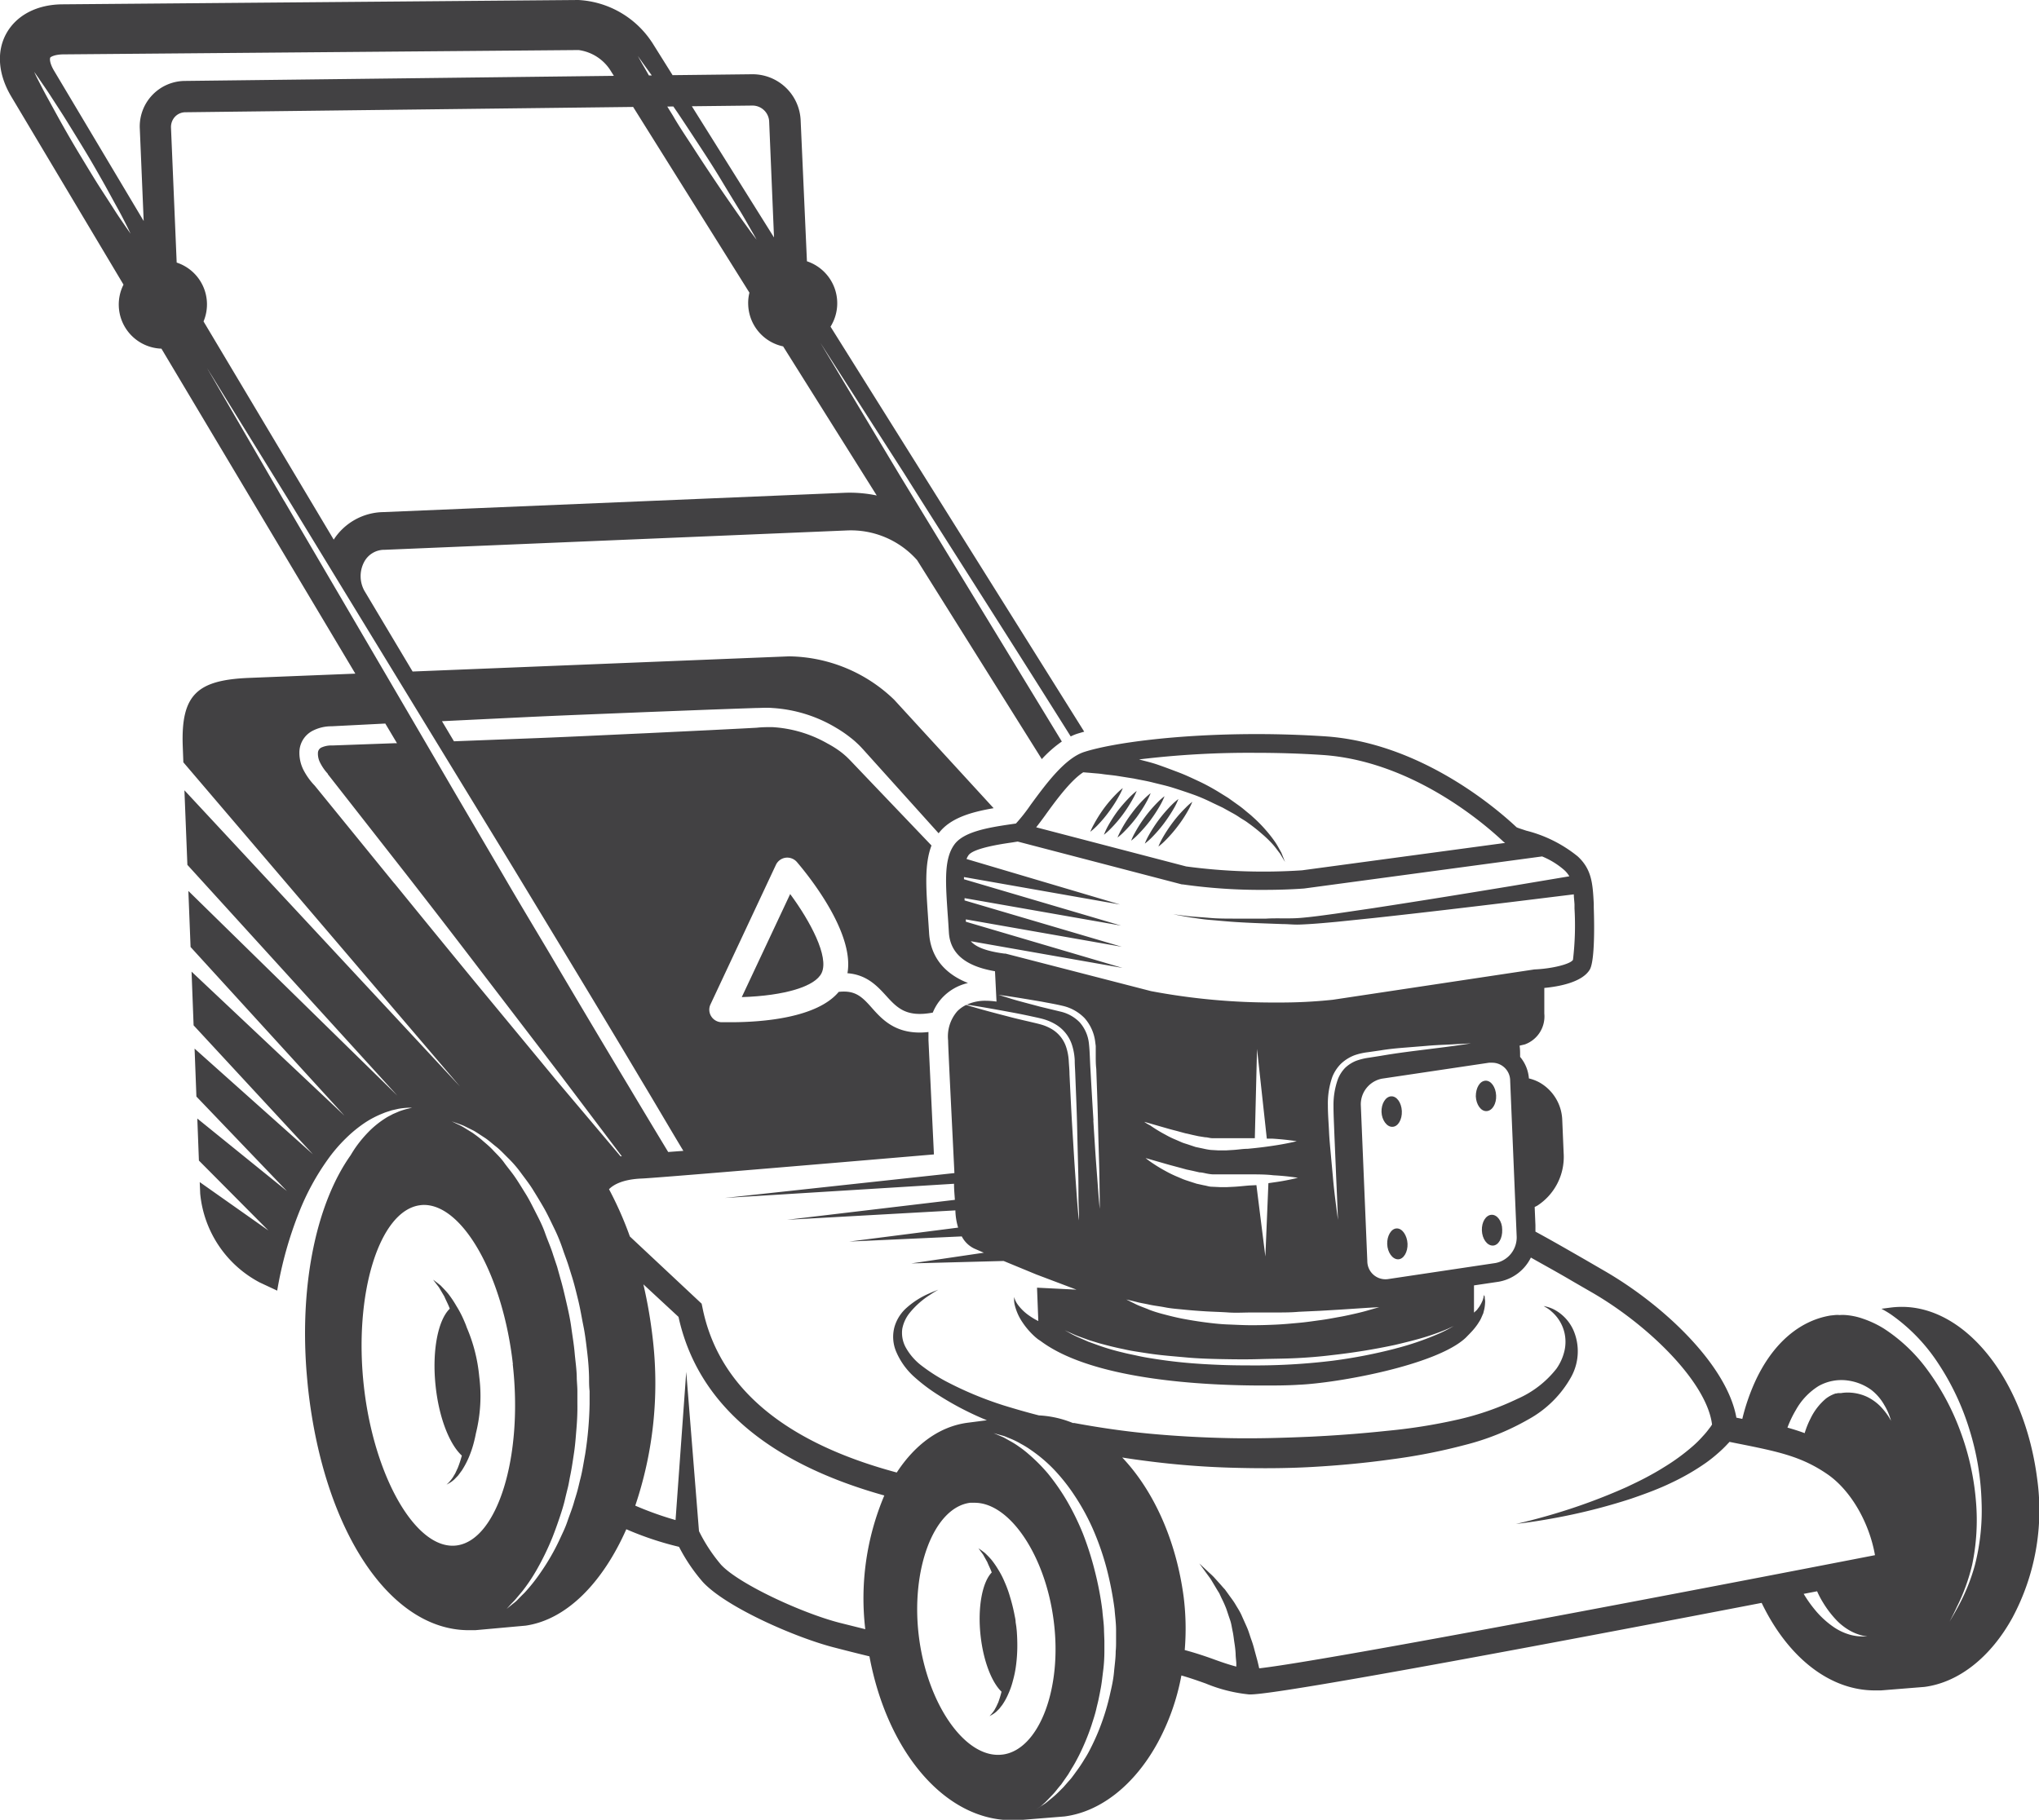 <svg id="Emblems" xmlns="http://www.w3.org/2000/svg" viewBox="0 0 268.78 239.94"><defs><style>.cls-1{fill:#424143;}</style></defs><path class="cls-1" d="M233.24,329.21c5.62-.18,9.69-1.39,10.53-3.19,1-2.12-1.49-6.8-4.15-10.4Z" transform="translate(-135.46 -197.74)"/><path class="cls-1" d="M404,392.73c-1.65-12.93-9.32-22.68-17.84-22.68a11.52,11.52,0,0,0-1.45.09l-1.24.16c.48.26,1,.56,1.45.89a23.63,23.63,0,0,1,6,6.26,33.67,33.67,0,0,1,4.16,8.81,35.34,35.34,0,0,1,1.59,9.54,29,29,0,0,1-.89,8.34,25.7,25.7,0,0,1-2.23,5.49c-.68,1.25-1.12,1.94-1.12,1.94s.41-.71,1-2a25.58,25.58,0,0,0,2-5.52,28.77,28.77,0,0,0,.51-8.23,34.44,34.44,0,0,0-2-9.19,32.48,32.48,0,0,0-4.38-8.23,21.78,21.78,0,0,0-5.76-5.48A13.3,13.3,0,0,0,381,371.6a8.81,8.81,0,0,0-2.24-.47,4.77,4.77,0,0,0-.8,0,3.18,3.18,0,0,0-.62,0l-.58.06v0c-4.18.69-7.73,3.81-10,8.84a27.53,27.53,0,0,0-1.63,4.79l-.38-.08-.4-.08c-1.22-6.87-9.5-14.83-17.54-19.44l-2.36-1.37c-2.3-1.32-4.48-2.58-6.59-3.72l0-.83-.1-2.42.34-.17a7.66,7.66,0,0,0,3.48-6.92l-.19-4.49a5.92,5.92,0,0,0-3-4.84,5.64,5.64,0,0,0-1.39-.53,5,5,0,0,0-1.16-2.84c0-.55,0-1.06-.07-1.48l.68-.16a3.92,3.92,0,0,0,2.58-4.07V328c1.92-.18,5-.74,6-2.43.8-1.41.52-8.08.52-8.15l0-.53c-.14-2.62-.25-4.51-2.11-6.23a17.55,17.55,0,0,0-6.8-3.4c-.47-.16-1.06-.34-1.26-.44l0,0c-2.78-2.61-12.83-11.2-25.33-12-2.92-.19-5.91-.29-8.92-.29-10.55,0-19,1.17-22.7,2.34-2.57.8-5.09,4.23-7.12,7a22.55,22.55,0,0,1-1.93,2.45l-.82.12c-3,.44-6.12,1-7.31,2.67a4.71,4.71,0,0,0-.44.76c-.87,1.91-.68,4.68-.43,8.35.06.77.11,1.59.16,2.44.2,3.5,3.32,4.66,6.08,5.14l.2,4a10.37,10.37,0,0,0-1.42-.11,5.82,5.82,0,0,0-2.49.51l1.26.2c1,.16,2.54.43,4.31.76.9.16,1.86.35,2.87.57.5.11,1,.21,1.57.36a6.79,6.79,0,0,1,1.63.68,4.93,4.93,0,0,1,2.27,2.91,7.78,7.78,0,0,1,.31,1.86c0,.61.05,1.21.07,1.81.09,2.41.2,4.82.25,7.09s.11,4.37.15,6.18,0,3.32.06,4.37,0,1.66,0,1.66-.05-.6-.14-1.65-.19-2.56-.32-4.36-.25-3.92-.39-6.18-.25-4.67-.37-7.08c0-.6-.07-1.2-.1-1.8a7.14,7.14,0,0,0-.3-1.66,4.32,4.32,0,0,0-1.9-2.47,6,6,0,0,0-1.43-.62c-.52-.15-1-.25-1.53-.38-1-.23-2-.46-2.84-.69-1.75-.45-3.21-.84-4.23-1.14-.6-.17-1-.29-1.29-.38a4.2,4.2,0,0,0-1.16.82,5.06,5.06,0,0,0-1.22,3.87c0,.92.52,11.09.83,17.48L231,355.69l30.22-1.87c0,.83.08,1.54.11,2.12l-22.13,2.63,22.2-1.24v.07a8.49,8.49,0,0,0,.36,2.2l-14.36,1.84,14.84-.68a3.63,3.63,0,0,0,1.64,1.6l1.27.55-9.56,1.41,12.17-.32,4.31,1.78,5.29,2-5.2-.26.17,4.4a8.68,8.68,0,0,1-1.18-.7,6.28,6.28,0,0,1-1.58-1.54,3,3,0,0,1-.34-.66l-.09-.27s0,.1,0,.29a2.79,2.79,0,0,0,.09.79,7,7,0,0,0,1,2.24,10.14,10.14,0,0,0,1.67,1.93c.13.12.28.23.4.33l.26.17.35.25c6.93,4.93,21.16,5.67,29,5.67,1.62,0,3.21,0,4.73-.1,5.06-.21,18.1-2.55,22-6.17v0l.19-.19c.12-.13.28-.28.51-.53a8.17,8.17,0,0,0,.72-.85,5.23,5.23,0,0,0,.35-.52,3.36,3.36,0,0,0,.31-.56c.09-.2.17-.4.26-.59l.15-.6a5.86,5.86,0,0,0,.1-1,3.53,3.53,0,0,0-.05-.41c0-.12,0-.23-.05-.31s0-.26,0-.26,0,.09-.07.26,0,.18-.07.29a2.07,2.07,0,0,1-.11.36,4.73,4.73,0,0,1-.44.82l-.3.4-.38.35h0v-.49c0-.89,0-2,0-3.1l3.23-.48a5.86,5.86,0,0,0,4.27-3.19c1.76,1,3.6,2,5.56,3.16l2.37,1.37c7.45,4.27,15.25,11.86,15.95,17.48a3.59,3.59,0,0,1-.35.5,10.85,10.85,0,0,1-.88,1.06,14.44,14.44,0,0,1-1.3,1.29,27.27,27.27,0,0,1-3.82,2.79c-.74.47-1.54.92-2.37,1.36s-1.68.84-2.54,1.25a77.48,77.48,0,0,1-9.91,3.64c-2.79.82-4.68,1.22-4.68,1.22s1.93-.2,4.79-.72a78.07,78.07,0,0,0,10.4-2.61c.93-.32,1.86-.65,2.76-1s1.79-.73,2.63-1.14a30.44,30.44,0,0,0,4.48-2.6,19.26,19.26,0,0,0,1.66-1.33,15.14,15.14,0,0,0,1.2-1.17,2.73,2.73,0,0,0,.23-.25l.69.14c5.63,1.12,8.73,1.73,12.21,4.12,3.06,2.1,5.52,6.34,6.28,10.68-21.64,4.21-72.21,13.91-81.17,14.92-.08-.32-.15-.67-.26-1.08l-.36-1.32a13.4,13.4,0,0,0-.45-1.46c-.18-.51-.31-1-.55-1.55s-.45-1-.69-1.55-.55-1-.83-1.48-.63-.91-.93-1.34l-.45-.62c-.17-.18-.34-.37-.49-.55l-.9-1c-.28-.31-.57-.55-.81-.78l-.63-.59-.55-.51.44.6.51.7c.19.27.42.55.64.9l.67,1.12c.12.2.24.4.37.6l.31.67a14.63,14.63,0,0,1,.62,1.39c.17.49.33,1,.5,1.48s.23,1,.34,1.51.15,1,.23,1.5a14.16,14.16,0,0,1,.16,1.41c0,.45.07.88.09,1.27,0,.15,0,.3,0,.45-.91-.24-1.87-.56-2.91-.94s-2.45-.86-3.89-1.24a33.79,33.79,0,0,0-.14-7c-1-7.55-4-14.07-8.1-18.39,1.11.18,2.24.34,3.37.48,3.55.46,7.17.75,10.81.86s7.26.11,10.83-.09,7.08-.53,10.43-1a76,76,0,0,0,9.72-1.9,33,33,0,0,0,8.39-3.38,14.34,14.34,0,0,0,5.63-5.59,7,7,0,0,0,.29-6.18,5.73,5.73,0,0,0-2.66-2.77,4.88,4.88,0,0,0-.94-.33l-.32-.07.28.17a3.65,3.65,0,0,1,.76.55,5.29,5.29,0,0,1,1.72,2.86,5.4,5.4,0,0,1,0,2.27,6.75,6.75,0,0,1-1.06,2.4,13.31,13.31,0,0,1-5.18,4,36.84,36.84,0,0,1-7.79,2.71,72.83,72.83,0,0,1-9.33,1.49q-4.95.53-10.17.78c-3.48.15-7,.26-10.54.19s-7.05-.26-10.51-.58-6.83-.82-10.07-1.42l-.17,0a13.59,13.59,0,0,0-4.47-1c-1.57-.4-3.09-.84-4.56-1.29a46.77,46.77,0,0,1-7.77-3.24,23.31,23.31,0,0,1-3.1-2,7.74,7.74,0,0,1-2.08-2.35,4,4,0,0,1-.5-2.55,4.78,4.78,0,0,1,1-2.12,11.11,11.11,0,0,1,2.66-2.35c.34-.23.62-.4.81-.51l.28-.17-.31.13c-.2.08-.5.19-.89.37a11,11,0,0,0-3.1,2,5.35,5.35,0,0,0-1.47,2.38,5,5,0,0,0,.25,3.38,9.42,9.42,0,0,0,2.18,3.09,23.2,23.2,0,0,0,3.19,2.45,39.93,39.93,0,0,0,6.55,3.42l-2.48.32c-3.78.48-7,2.9-9.4,6.57-14.91-4-23.53-11.31-25.61-21.74l-.11-.52-9.46-8.86a47,47,0,0,0-2.75-6.23c.48-.5,1.65-1.3,4.29-1.41,1.66-.06,21.53-1.73,38.54-3.18-.3-6.24-.68-14.25-.72-15.07,0-.37,0-.72,0-1.07a9.32,9.32,0,0,1-1.15.07c-3.35,0-5-1.77-6.3-3.24s-2.19-2.37-4.38-2.12c-2.85,3.42-10,4-14.24,4-.77,0-1.23,0-1.23,0a1.66,1.66,0,0,1-1.35-.8,1.63,1.63,0,0,1-.08-1.56l8.62-18.39a1.67,1.67,0,0,1,1.28-.94,1.69,1.69,0,0,1,1.48.56c1.37,1.6,7.64,9.26,6.67,14.67,2.53.19,3.91,1.67,5.07,2.94,1.48,1.63,2.67,2.91,6.18,2.25a6.4,6.4,0,0,1,1.14-1.84,6.67,6.67,0,0,1,3.5-2.06c-3.94-1.56-5-4.35-5.13-6.63-.05-.84-.11-1.65-.16-2.42-.25-3.65-.44-6.67.48-9.08L250.4,301l-2.86-3c-.18-.18-.49-.5-.7-.67a8.82,8.82,0,0,0-.71-.57,13.35,13.35,0,0,0-1.61-1,16.55,16.55,0,0,0-7.29-2.15c-.57,0-1.31,0-2,.08l-2.07.11-4.15.21-8.28.4c-5.53.25-11.06.53-16.59.73l-8.84.34-1.58-2.65,10.3-.5c5.53-.27,11.06-.47,16.58-.7l8.3-.32,4.14-.15,2.08-.07c.7,0,1.34-.07,2.16,0a18.48,18.48,0,0,1,8.43,2.63,16.19,16.19,0,0,1,1.84,1.26,10,10,0,0,1,.89.76c.31.28.47.46.77.78l2.78,3.09,7.2,8c1.51-2,4.22-2.79,7.25-3.31L253.33,290a20.29,20.29,0,0,0-13.86-5.72l-49.62,2-6.37-10.67a4,4,0,0,1,0-3.81,3,3,0,0,1,2.63-1.57h.08l60.91-2.55a11.66,11.66,0,0,1,9.25,3.91l16.44,26.24a15.8,15.8,0,0,1,2.64-2.32l-21.36-35.1L243.6,242.94l11,17.15c6,9.54,14,22,22,34.75a6.2,6.2,0,0,1,1-.4l.78-.23-33.44-53.4a5.83,5.83,0,0,0-3.11-8.62L241,213.58a6.35,6.35,0,0,0-6.31-6.05h-.07l-10.5.12-2.68-4.28-.07-.1a12.39,12.39,0,0,0-9.68-5.53l-67.92.57c-3.39,0-6.1,1.41-7.45,3.8s-1.12,5.43.62,8.35l14.8,24.81a5.82,5.82,0,0,0,5,8.44l25.56,42.85-14,.56c-6.82.28-9,2.17-8.75,9l.08,2.13L196.1,341l-36.33-39.06.39,9.83,27.69,30.44-27.56-27,.29,7.39,20.3,22.25-20.17-19,.27,7.08,15.73,17L161.11,336l.24,6.32,11.93,12.46-11.81-9.56.21,5.54,9.16,9.22-9.05-6.38.06,1.52a14.82,14.82,0,0,0,7.84,11.71l2.31,1.08a50.72,50.72,0,0,1,2.87-10.3,32.41,32.41,0,0,1,3.8-7,20.41,20.41,0,0,1,2.38-2.78,17.3,17.3,0,0,1,2.53-2.07,12.79,12.79,0,0,1,2.43-1.25c.37-.16.74-.25,1.07-.37l.93-.21a11,11,0,0,1,1.32-.14l.46,0-.45.11a9.34,9.34,0,0,0-1.25.37l-.84.36c-.29.17-.62.31-.94.52a12.65,12.65,0,0,0-2,1.56,16.44,16.44,0,0,0-1.94,2.27c-.24.34-.47.71-.69,1.08-4.41,6.22-6.71,16.65-5.82,28.44.07.82.14,1.65.23,2.48,2.1,18.67,10.8,31.7,21.16,31.7l.86,0,6.64-.6c5.44-.79,10.17-5.71,13.27-12.71a41.48,41.48,0,0,0,6.95,2.32,23.24,23.24,0,0,0,3.13,4.63c3.08,3.35,12.29,7.35,17.28,8.63,1.7.44,3.24.83,4.69,1.18,2.36,12.66,10,21.6,18.75,21.6l.88,0,6.07-.49c4.75-.61,9.22-4.13,12.26-9.66a30.06,30.06,0,0,0,3.16-8.93c1.15.33,2.2.7,3.21,1.06a20.12,20.12,0,0,0,5.72,1.44h.19c4.06,0,43.86-7.54,67.37-12.07,3.39,7.06,8.87,11.54,14.91,11.54.26,0,.53,0,.82,0l5.72-.46c4.51-.58,8.74-3.91,11.62-9.15A30,30,0,0,0,404,392.73ZM375.75,409a13.57,13.57,0,0,0,1.85,2.42,7.74,7.74,0,0,0,1.9,1.42,6.7,6.7,0,0,0,1.5.56l.6.1-.59,0a6,6,0,0,1-1.64-.21,7.36,7.36,0,0,1-2.32-1.11,12,12,0,0,1-2.43-2.29,16.47,16.47,0,0,1-1.4-2l1.77-.34C375.23,408.1,375.49,408.58,375.75,409Zm8.1-26a7.86,7.86,0,0,1,.71,1.51c.12.36.18.56.18.56l-.31-.52a9.4,9.4,0,0,0-1-1.28,6.35,6.35,0,0,0-1.88-1.37,6.07,6.07,0,0,0-2.7-.55,4.73,4.73,0,0,0-.7.07l-.16,0-.23,0-.25.05h0l0,0-.08,0a4.48,4.48,0,0,0-1.26.66,7.89,7.89,0,0,0-2.05,2.65,11.31,11.31,0,0,0-.77,1.92c-.73-.27-1.48-.51-2.27-.73a14.4,14.4,0,0,1,1.12-2.34,8.68,8.68,0,0,1,3-3.15,6.14,6.14,0,0,1,3.83-.72,6.84,6.84,0,0,1,3.08,1.22A6.65,6.65,0,0,1,383.85,383ZM268,323.47l-.15,0c-2.58-.34-3.82-.94-4.42-1.63l20,3.52-20.65-6.09a3,3,0,0,1,0-.31l20.55,3.61-20.72-6.11c0-.1,0-.2,0-.3l20.63,3.62-20.71-6.11c0-.09,0-.19,0-.29L283.11,317l-20.24-6a2.14,2.14,0,0,1,.26-.5c.68-.95,4.43-1.49,5.66-1.67l.82-.13,21.65,5.65.12,0a73,73,0,0,0,10.68.72c1.85,0,3.67-.06,5.3-.18l31.38-4.23a10.46,10.46,0,0,1,2.92,1.8,3.55,3.55,0,0,1,.67.82l-7.87,1.32c-4.91.81-11.47,1.88-18,2.88l-4.9.72c-1.61.22-3.22.45-4.72.57s-3.05,0-4.47.09l-4,0c-1.24,0-2.38,0-3.39-.09s-1.89-.14-2.61-.2c-1.44-.17-2.26-.29-2.26-.29s.81.17,2.25.42c.72.09,1.59.25,2.6.33s2.15.2,3.4.28,2.59.14,4,.19l2.19.08c.76,0,1.49.1,2.31.06,1.61-.06,3.2-.21,4.83-.36l4.94-.51c6.61-.72,13.21-1.51,18.16-2.11l8.13-1c0,.39.06.81.09,1.31l0,.54a38.75,38.75,0,0,1-.2,6.78c-.32.57-2.79,1.18-5.09,1.27l-26.58,4a65.37,65.37,0,0,1-7.35.36,86.43,86.43,0,0,1-16.6-1.5Zm10.27-23.9,1,.08c.42.05,1,.07,1.51.15s1.18.13,1.87.23l2.26.36c.79.17,1.64.3,2.5.52s1.76.41,2.65.69,1.79.58,2.69.9,1.77.71,2.6,1.12l1.27.6,1.19.66a10.42,10.42,0,0,1,1.12.68c.36.23.74.44,1.06.69a22.45,22.45,0,0,1,1.81,1.43,14.48,14.48,0,0,1,1.42,1.37c.39.43.67.86.94,1.19.44.71.69,1.15.69,1.15s-.17-.46-.5-1.26c-.22-.37-.45-.85-.79-1.35a16.88,16.88,0,0,0-1.25-1.6,18.06,18.06,0,0,0-1.69-1.71c-.31-.3-.66-.56-1-.85a13.11,13.11,0,0,0-1.09-.84l-1.16-.83-1.24-.77c-.84-.51-1.72-1-2.62-1.42s-1.8-.85-2.73-1.2-1.82-.69-2.72-1-1.66-.47-2.45-.69A120.12,120.12,0,0,1,301,297c2.95,0,5.9.09,8.76.28,11.68.77,21.16,8.88,23.79,11.35l.11.1.2.15-26.76,3.61a76.48,76.48,0,0,1-15.28-.51l-19.77-5.16c.33-.42.7-.91,1.13-1.5C274.57,303.38,276.57,300.65,278.25,299.57Zm57.12,61.26a3.44,3.44,0,0,1-2.8,3.44l-14.11,2.11a2.39,2.39,0,0,1-2.78-2.36l-.86-20.61a3.45,3.45,0,0,1,2.8-3.45l14.1-2.1.41,0a2.37,2.37,0,0,1,2.38,2.38Zm-23.53-2.07s-.09-.59-.22-1.61-.33-2.49-.48-4.25c-.08-.88-.17-1.83-.26-2.84s-.2-2.06-.25-3.17-.15-2.2-.15-3.44a10.53,10.53,0,0,1,.59-3.73,5.16,5.16,0,0,1,1.14-1.73,5.45,5.45,0,0,1,1.74-1.1,7.75,7.75,0,0,1,.94-.27,8.71,8.71,0,0,1,.89-.15l1.66-.24c1.08-.18,2.15-.28,3.17-.36l2.85-.23c.88-.08,1.69-.12,2.41-.15s1.34-.07,1.85-.1l1.63-.08-1.6.24c-1,.15-2.48.33-4.23.55s-3.79.46-6,.84l-1.65.26a8.15,8.15,0,0,0-1.67.41,4.62,4.62,0,0,0-1.46.94,4.56,4.56,0,0,0-.94,1.48,10.11,10.11,0,0,0-.58,3.44c0,1.15.06,2.29.1,3.39.09,2.2.18,4.26.25,6C311.75,356.4,311.84,358.76,311.84,358.76Zm-11.77-4.71c-.6.05-1.22.12-1.85.16l-1,.05-.48,0-.52,0-1.05-.05c-.34,0-.66-.13-1-.18l-1-.22-.9-.29c-.3-.1-.59-.19-.87-.3l-.8-.34a14.7,14.7,0,0,1-1.43-.69,20.58,20.58,0,0,1-2-1.22c-.47-.33-.72-.54-.72-.54l3.1.89,1.49.4.8.22.85.18.87.2c.29,0,.59.08.88.14s.6.11.89.12l.88,0,.44,0h.48l1,0c.63,0,1.26,0,1.86,0,1.21,0,2.34,0,3.3.12a32.49,32.49,0,0,1,3.24.33,30.08,30.08,0,0,1-3.2.61l-.69.1-.4,9.67L301.08,354Zm-13.76-8.39,3.1.89c.47.14,1,.26,1.49.4l.81.22c.27.05.55.12.84.19l.87.19.88.14c.3,0,.6.11.89.12l.89,0,.44,0,.47,0,1,0c.63,0,1.26,0,1.86,0h1l.29-11.77,1.29,11.83.71,0c1.93.12,3.23.34,3.23.34s-1.28.33-3.2.61c-1,.15-2.07.28-3.27.39-.61,0-1.23.11-1.86.15l-1,.06-.48,0-.52,0-1-.06a8.37,8.37,0,0,1-1-.18l-1-.21-.9-.3c-.29-.1-.59-.18-.87-.29l-.8-.35a11.75,11.75,0,0,1-1.42-.69,18.43,18.43,0,0,1-2-1.22C286.56,345.87,286.31,345.66,286.31,345.66Zm.47,24.7c-.61-.24-1.14-.43-1.56-.63l-1.31-.65s.52.11,1.42.34c.45.12,1,.2,1.63.34s1.34.21,2.1.36,1.62.21,2.51.3,1.83.16,2.81.22,2,.08,3,.15,2.07,0,3.12,0,2.08,0,3.11,0,2.05,0,3-.09l2.83-.13,2.54-.15,3.82-.25,1.45-.08-1.4.4c-.44.13-1,.28-1.62.42s-1.34.31-2.13.45-1.63.31-2.53.43-1.86.27-2.85.36-2,.19-3.07.24-2.11.08-3.18.08-2.13-.06-3.18-.1-2.08-.16-3.07-.29-1.95-.29-2.85-.46-1.75-.39-2.52-.59S287.39,370.61,286.78,370.36Zm32.64,5.18a67.29,67.29,0,0,1-8.3,1.61,83.85,83.85,0,0,1-9.66.62c-1.65,0-3.3,0-4.93-.06s-3.21-.15-4.75-.29-3-.33-4.43-.56c-.7-.11-1.38-.23-2-.37s-1.29-.26-1.89-.42a29.66,29.66,0,0,1-3.24-.95l-1.32-.48-1.1-.48a13.63,13.63,0,0,1-1.49-.74l-.52-.28.54.24c.35.15.86.41,1.53.64l1.12.41,1.33.41c1,.27,2.05.55,3.26.79.59.14,1.22.25,1.87.35s1.33.21,2,.3c1.39.19,2.87.3,4.39.44s3.12.19,4.73.22,3.25.05,4.88,0,3.28-.05,4.89-.13,3.18-.21,4.7-.4a83.1,83.1,0,0,0,8.28-1.34c1.19-.28,2.28-.55,3.24-.82s1.79-.55,2.46-.8,1.19-.46,1.54-.63l.53-.25-.51.29a16.18,16.18,0,0,1-1.5.74A37.59,37.59,0,0,1,319.42,375.54Zm-39.84-30.07c-.14-2.16-.27-4.46-.4-6.77-.07-1.13-.08-2.34-.2-3.39a5,5,0,0,0-1.22-2.78,5.14,5.14,0,0,0-2.48-1.4l-2.7-.65c-1.67-.45-3.07-.8-4-1.1s-1.52-.46-1.52-.46.58.06,1.57.21,2.43.39,4.14.68c.85.17,1.75.31,2.75.55a5.84,5.84,0,0,1,2.88,1.61,5.76,5.76,0,0,1,1.42,3.22l.06.46v.43l0,.86c0,.58,0,1.15.07,1.73.08,2.31.17,4.61.22,6.77s.11,4.18.16,5.91.05,3.17.07,4.19,0,1.58,0,1.58l-.14-1.58c-.07-1-.18-2.44-.31-4.17S279.72,347.63,279.58,345.47Zm-12,83.61c-4.84.62-9.86-6.56-11-15.46s1.94-17.13,6.75-17.74c.2,0,.4,0,.59,0,4.65,0,9.32,7,10.41,15.51C275.53,420.34,272.43,428.46,267.62,429.08Zm-42.7-57.71c2.48,11.3,11.61,19.21,27.13,23.55a34.82,34.82,0,0,0-2.51,17.63l-3.36-.84c-5-1.28-13.35-5.15-15.66-7.67a21.56,21.56,0,0,1-2.9-4.42l-1.68-21-1.41,19.54a43.94,43.94,0,0,1-5.31-1.9,50.47,50.47,0,0,0,2.32-21.88,63.08,63.08,0,0,0-1.25-7.3Zm-21.85,6.24c1.38,12.17-2,23.11-7.33,23.89s-10.94-8.93-12.29-20.94c-1.37-12.18,2-23.12,7.33-23.9a3.79,3.79,0,0,1,.58-.05C196.52,356.61,201.77,366,203.07,377.61Zm-.27,31.67c.18-.19.42-.42.67-.71l.84-1a22.9,22.9,0,0,0,2-3,35.09,35.09,0,0,0,2-4.15c.31-.79.61-1.62.9-2.48s.58-1.75.79-2.7c.11-.47.23-.94.35-1.43s.19-1,.29-1.47c.21-1,.35-2,.51-3.06s.23-2.11.32-3.19.14-2.18.12-3.28c0-.55,0-1.11,0-1.66s-.06-1.11-.08-1.66c0-1.1-.18-2.25-.28-3.38s-.29-2.22-.44-3.33-.39-2.2-.64-3.28-.49-2.15-.8-3.19c-.14-.52-.28-1-.43-1.55l-.51-1.52c-.3-1-.74-1.95-1.07-2.9s-.79-1.85-1.23-2.71-.85-1.7-1.33-2.47-.93-1.52-1.41-2.22-1-1.3-1.45-1.93-1-1.13-1.45-1.62-1-.93-1.42-1.3-.89-.71-1.3-1l-1.12-.69a7.36,7.36,0,0,0-.87-.45l-.74-.36.77.27c.25.1.57.19.92.36l1.21.6c.44.25.89.57,1.41.9s1,.78,1.55,1.21,1.07,1,1.63,1.55,1.12,1.19,1.63,1.89,1.08,1.41,1.57,2.2,1,1.62,1.49,2.48.92,1.8,1.38,2.74.85,1.93,1.2,3c.18.51.37,1,.55,1.54s.33,1.05.5,1.59c.34,1.06.6,2.16.87,3.26s.45,2.24.68,3.37.36,2.26.5,3.43.23,2.26.25,3.44c0,.58,0,1.15.07,1.73l0,1.72a47.93,47.93,0,0,1-.59,6.65c-.2,1.07-.35,2.12-.61,3.14-.13.5-.24,1-.37,1.5s-.29,1-.43,1.45c-.25.95-.63,1.85-.93,2.74s-.71,1.69-1.07,2.48a28.91,28.91,0,0,1-2.35,4.09,23.26,23.26,0,0,1-2.25,2.85c-.36.35-.67.67-.94.95s-.56.46-.76.64c-.42.33-.64.52-.64.52Zm48.25-146.21a17.36,17.36,0,0,0-4.14-.36L186,265.26a7.94,7.94,0,0,0-6.55,3.63l-17.16-28.77a5.8,5.8,0,0,0-3.54-7.76l-.75-17.8a2,2,0,0,1,.53-1.43,1.89,1.89,0,0,1,1.39-.59l59-.7,15.33,24.49a5.51,5.51,0,0,0-.16,1.63,5.81,5.81,0,0,0,4.6,5.45Zm-26.81-51.29.55.8c.94,1.4,1.93,2.91,2.92,4.42s1.95,3,2.84,4.48,1.69,2.79,2.4,3.94,1.25,2.15,1.65,2.83.61,1.09.61,1.09l-.75-1c-.45-.64-1.13-1.55-1.9-2.66s-1.68-2.41-2.62-3.81S228,219,227,217.45s-2-3-2.84-4.47l-.74-1.19Zm10.44-.12h0a2.2,2.2,0,0,1,2.19,2.09l.64,15.3-10.83-17.3Zm-14.42-5.55,1.14,1.58H221c-.33-.58-.62-1.09-.86-1.49l-.6-1.08Zm-78.17-.76c.06-.11.6-.43,1.75-.44l67.92-.57a5.92,5.92,0,0,1,4.13,2.59l.51.81-56.49.67a6,6,0,0,0-6,6.32l.51,12.15-11.81-19.81C142,206.09,142,205.47,142.09,205.35ZM148.34,222c-.77-1.23-1.57-2.56-2.37-3.88s-1.58-2.67-2.29-3.93-1.36-2.47-1.92-3.48-1-1.89-1.31-2.49-.48-1-.48-1l.62.88c.37.56.94,1.35,1.57,2.33s1.38,2.11,2.14,3.34,1.58,2.56,2.38,3.88,1.57,2.67,2.29,3.94,1.35,2.46,1.92,3.48,1,1.88,1.3,2.48.48,1,.48,1l-.61-.87c-.38-.57-.95-1.36-1.57-2.34S149.11,223.21,148.34,222Zm24.59,41.82-10.21-17.61,10.7,17.32c6.36,10.43,14.85,24.33,23.34,38.23,2.12,3.47,4.25,6.95,6.33,10.37l6.1,10.07c3.95,6.53,7.63,12.63,10.75,17.88,2.16,3.59,4,6.76,5.6,9.4l-2,.15c-1.49-2.46-3.24-5.37-5.18-8.62-3.15-5.23-6.79-11.36-10.67-17.93-1.95-3.28-4-6.68-6-10.13l-6.15-10.49C187.34,288.39,179.1,274.34,172.93,263.8Zm14.52,50.41-10.54-12.95.06.07a8.76,8.76,0,0,1-1.42-1.93,5,5,0,0,1-.62-2.63,3.22,3.22,0,0,1,1.67-2.66,5.38,5.38,0,0,1,2.57-.63l7.08-.36,1.54,2.59h-.22l-8.29.3a3.19,3.19,0,0,0-1.45.27.8.8,0,0,0-.46.69,2.56,2.56,0,0,0,.31,1.35,6.33,6.33,0,0,0,1,1.43l0,.05,0,0L189,313q5.13,6.58,10.19,13.22l10.15,13.26,8.09,10.72-.17,0L208.65,340,198,327.12Q192.71,320.68,187.45,314.21Zm85.22,121.65.59-.52.73-.76a9.71,9.71,0,0,0,.87-1c.15-.18.31-.38.48-.57l.46-.66.48-.69.46-.78c.33-.51.63-1.08.94-1.68a30.41,30.41,0,0,0,1.66-4c.23-.74.49-1.48.66-2.27.09-.4.2-.79.28-1.19s.17-.81.24-1.22c.17-.82.25-1.68.36-2.53s.16-1.73.16-2.6l0-1.33-.05-1.31c0-.86-.15-1.8-.22-2.7a42.22,42.22,0,0,0-1-5.23,41,41,0,0,0-1.57-4.92,34.34,34.34,0,0,0-2.13-4.34,28.69,28.69,0,0,0-2.47-3.55,22.71,22.71,0,0,0-2.59-2.6,13.3,13.3,0,0,0-1.21-.94,11.52,11.52,0,0,0-1.1-.7l-.93-.52-.72-.31-.61-.26.64.18.76.21,1,.41a10.48,10.48,0,0,1,1.2.61,12,12,0,0,1,1.34.83,19.47,19.47,0,0,1,2.92,2.46,24.62,24.62,0,0,1,2.81,3.53,29.48,29.48,0,0,1,2.42,4.42,36,36,0,0,1,1.78,5.09,43.73,43.73,0,0,1,1.07,5.47c.07.92.2,1.8.2,2.76l0,1.41c0,.46,0,.92-.05,1.38,0,.93-.14,1.83-.22,2.73s-.26,1.77-.46,2.62a30.66,30.66,0,0,1-1.45,4.83c-.29.75-.61,1.46-.94,2.14s-.66,1.32-1.05,1.91a17.74,17.74,0,0,1-1.11,1.66c-.18.26-.37.51-.55.75s-.39.45-.57.66l-.54.62-.54.54a13.07,13.07,0,0,1-1,.91c-.31.25-.59.49-.84.68l-.66.43-.55.37Z" transform="translate(-135.46 -197.74)"/><path class="cls-1" d="M319,346.31c.74,0,1.3-.95,1.25-2.07s-.68-2-1.42-1.95-1.3,1-1.26,2.07S318.28,346.34,319,346.31Z" transform="translate(-135.46 -197.74)"/><path class="cls-1" d="M330,342.29c.05,1.11.69,2,1.43,1.95s1.3-.95,1.25-2.06-.68-2-1.42-1.95S330,341.18,330,342.29Z" transform="translate(-135.46 -197.74)"/><path class="cls-1" d="M333.48,359.86c0-1.11-.68-2-1.42-1.95s-1.3.95-1.26,2.06.68,2,1.43,2S333.53,361,333.48,359.86Z" transform="translate(-135.46 -197.74)"/><path class="cls-1" d="M319.58,359.71c-.74,0-1.3,1-1.26,2.07s.68,2,1.43,2,1.3-1,1.25-2.06S320.32,359.68,319.58,359.71Z" transform="translate(-135.46 -197.74)"/><path class="cls-1" d="M195.62,369.93a13.86,13.86,0,0,0-1.07-1.6c-.36-.44-.72-.79-1-1.09-.64-.52-1-.77-1-.77l.77,1,.72,1.22c.2.49.49,1,.71,1.6-1.56,1.5-2.37,5.6-1.86,10.26.45,4.17,1.84,7.64,3.45,9.11a14.67,14.67,0,0,1-.55,1.66c-.12.24-.22.47-.32.68l-.33.55a5,5,0,0,1-.58.71l-.24.23.29-.16a3.56,3.56,0,0,0,.77-.56l.48-.5.48-.65a11.32,11.32,0,0,0,.91-1.71,13.8,13.8,0,0,0,.72-2.17c.08-.32.16-.66.22-1a20.32,20.32,0,0,0,.44-7.52A21.31,21.31,0,0,0,197,372.8q-.15-.44-.33-.84A13.72,13.72,0,0,0,195.62,369.93Z" transform="translate(-135.46 -197.74)"/><path class="cls-1" d="M269.49,412.79l-.06-.58-.09-.58c0-.37-.11-.73-.17-1.09-.15-.75-.34-1.5-.55-2.19a14.88,14.88,0,0,0-.72-2,10.87,10.87,0,0,0-.86-1.67,11.25,11.25,0,0,0-.9-1.3c-.31-.36-.61-.65-.85-.88-.54-.42-.85-.62-.85-.62l.61.83.56,1c.16.42.4.85.58,1.36-1.24,1.28-1.88,4.58-1.47,8.33.37,3.36,1.47,6.15,2.76,7.39a13.35,13.35,0,0,1-.43,1.41l-.26.56-.25.46a4.36,4.36,0,0,1-.46.59l-.18.19a3.82,3.82,0,0,0,.89-.57l.4-.4.41-.53a8.42,8.42,0,0,0,.77-1.41,10.31,10.31,0,0,0,.62-1.78,14,14,0,0,0,.41-2.05,20.17,20.17,0,0,0,.16-2.23C269.57,414.33,269.55,413.56,269.49,412.79Z" transform="translate(-135.46 -197.74)"/><path class="cls-1" d="M279.18,307.41a8.45,8.45,0,0,0,.86-.76,16.54,16.54,0,0,0,1.61-1.9,17.06,17.06,0,0,0,1.34-2.1,8.62,8.62,0,0,0,.48-1,8,8,0,0,0-.86.77,17.42,17.42,0,0,0-1.62,1.89,18.19,18.19,0,0,0-1.33,2.11A9,9,0,0,0,279.18,307.41Z" transform="translate(-135.46 -197.74)"/><path class="cls-1" d="M282.81,304.64a18.58,18.58,0,0,0-1.35,2.11,9.51,9.51,0,0,0-.48,1.05,8,8,0,0,0,.86-.77,16.68,16.68,0,0,0,1.63-1.9,18.58,18.58,0,0,0,1.35-2.11,8.62,8.62,0,0,0,.48-1,10.44,10.44,0,0,0-.87.77A20,20,0,0,0,282.81,304.64Z" transform="translate(-135.46 -197.74)"/><path class="cls-1" d="M284.63,305a16.37,16.37,0,0,0-1.36,2.12,10.12,10.12,0,0,0-.5,1.05,7.43,7.43,0,0,0,.87-.77,17.74,17.74,0,0,0,1.65-1.9,18.13,18.13,0,0,0,1.35-2.12,9.64,9.64,0,0,0,.5-1.06,8.92,8.92,0,0,0-.88.78A16.68,16.68,0,0,0,284.63,305Z" transform="translate(-135.46 -197.74)"/><path class="cls-1" d="M285.07,307.53a7.4,7.4,0,0,0-.5,1.05,7.43,7.43,0,0,0,.87-.77,19,19,0,0,0,1.66-1.91,20,20,0,0,0,1.37-2.12,9.64,9.64,0,0,0,.5-1.06,8,8,0,0,0-.88.77,18,18,0,0,0-3,4Z" transform="translate(-135.46 -197.74)"/><path class="cls-1" d="M286.87,307.91a7.77,7.77,0,0,0-.5,1.06,9.23,9.23,0,0,0,.88-.77,18,18,0,0,0,1.66-1.92,20.5,20.5,0,0,0,1.39-2.13,9.64,9.64,0,0,0,.5-1.06,8,8,0,0,0-.88.77,19.17,19.17,0,0,0-1.67,1.92A18.78,18.78,0,0,0,286.87,307.91Z" transform="translate(-135.46 -197.74)"/><path class="cls-1" d="M288.67,308.29a9.35,9.35,0,0,0-.51,1.07,8,8,0,0,0,.89-.78,18.11,18.11,0,0,0,1.67-1.92,17.14,17.14,0,0,0,1.4-2.14,8.84,8.84,0,0,0,.51-1.06,7.53,7.53,0,0,0-.88.78,17,17,0,0,0-1.68,1.92A19.19,19.19,0,0,0,288.67,308.29Z" transform="translate(-135.46 -197.74)"/></svg>